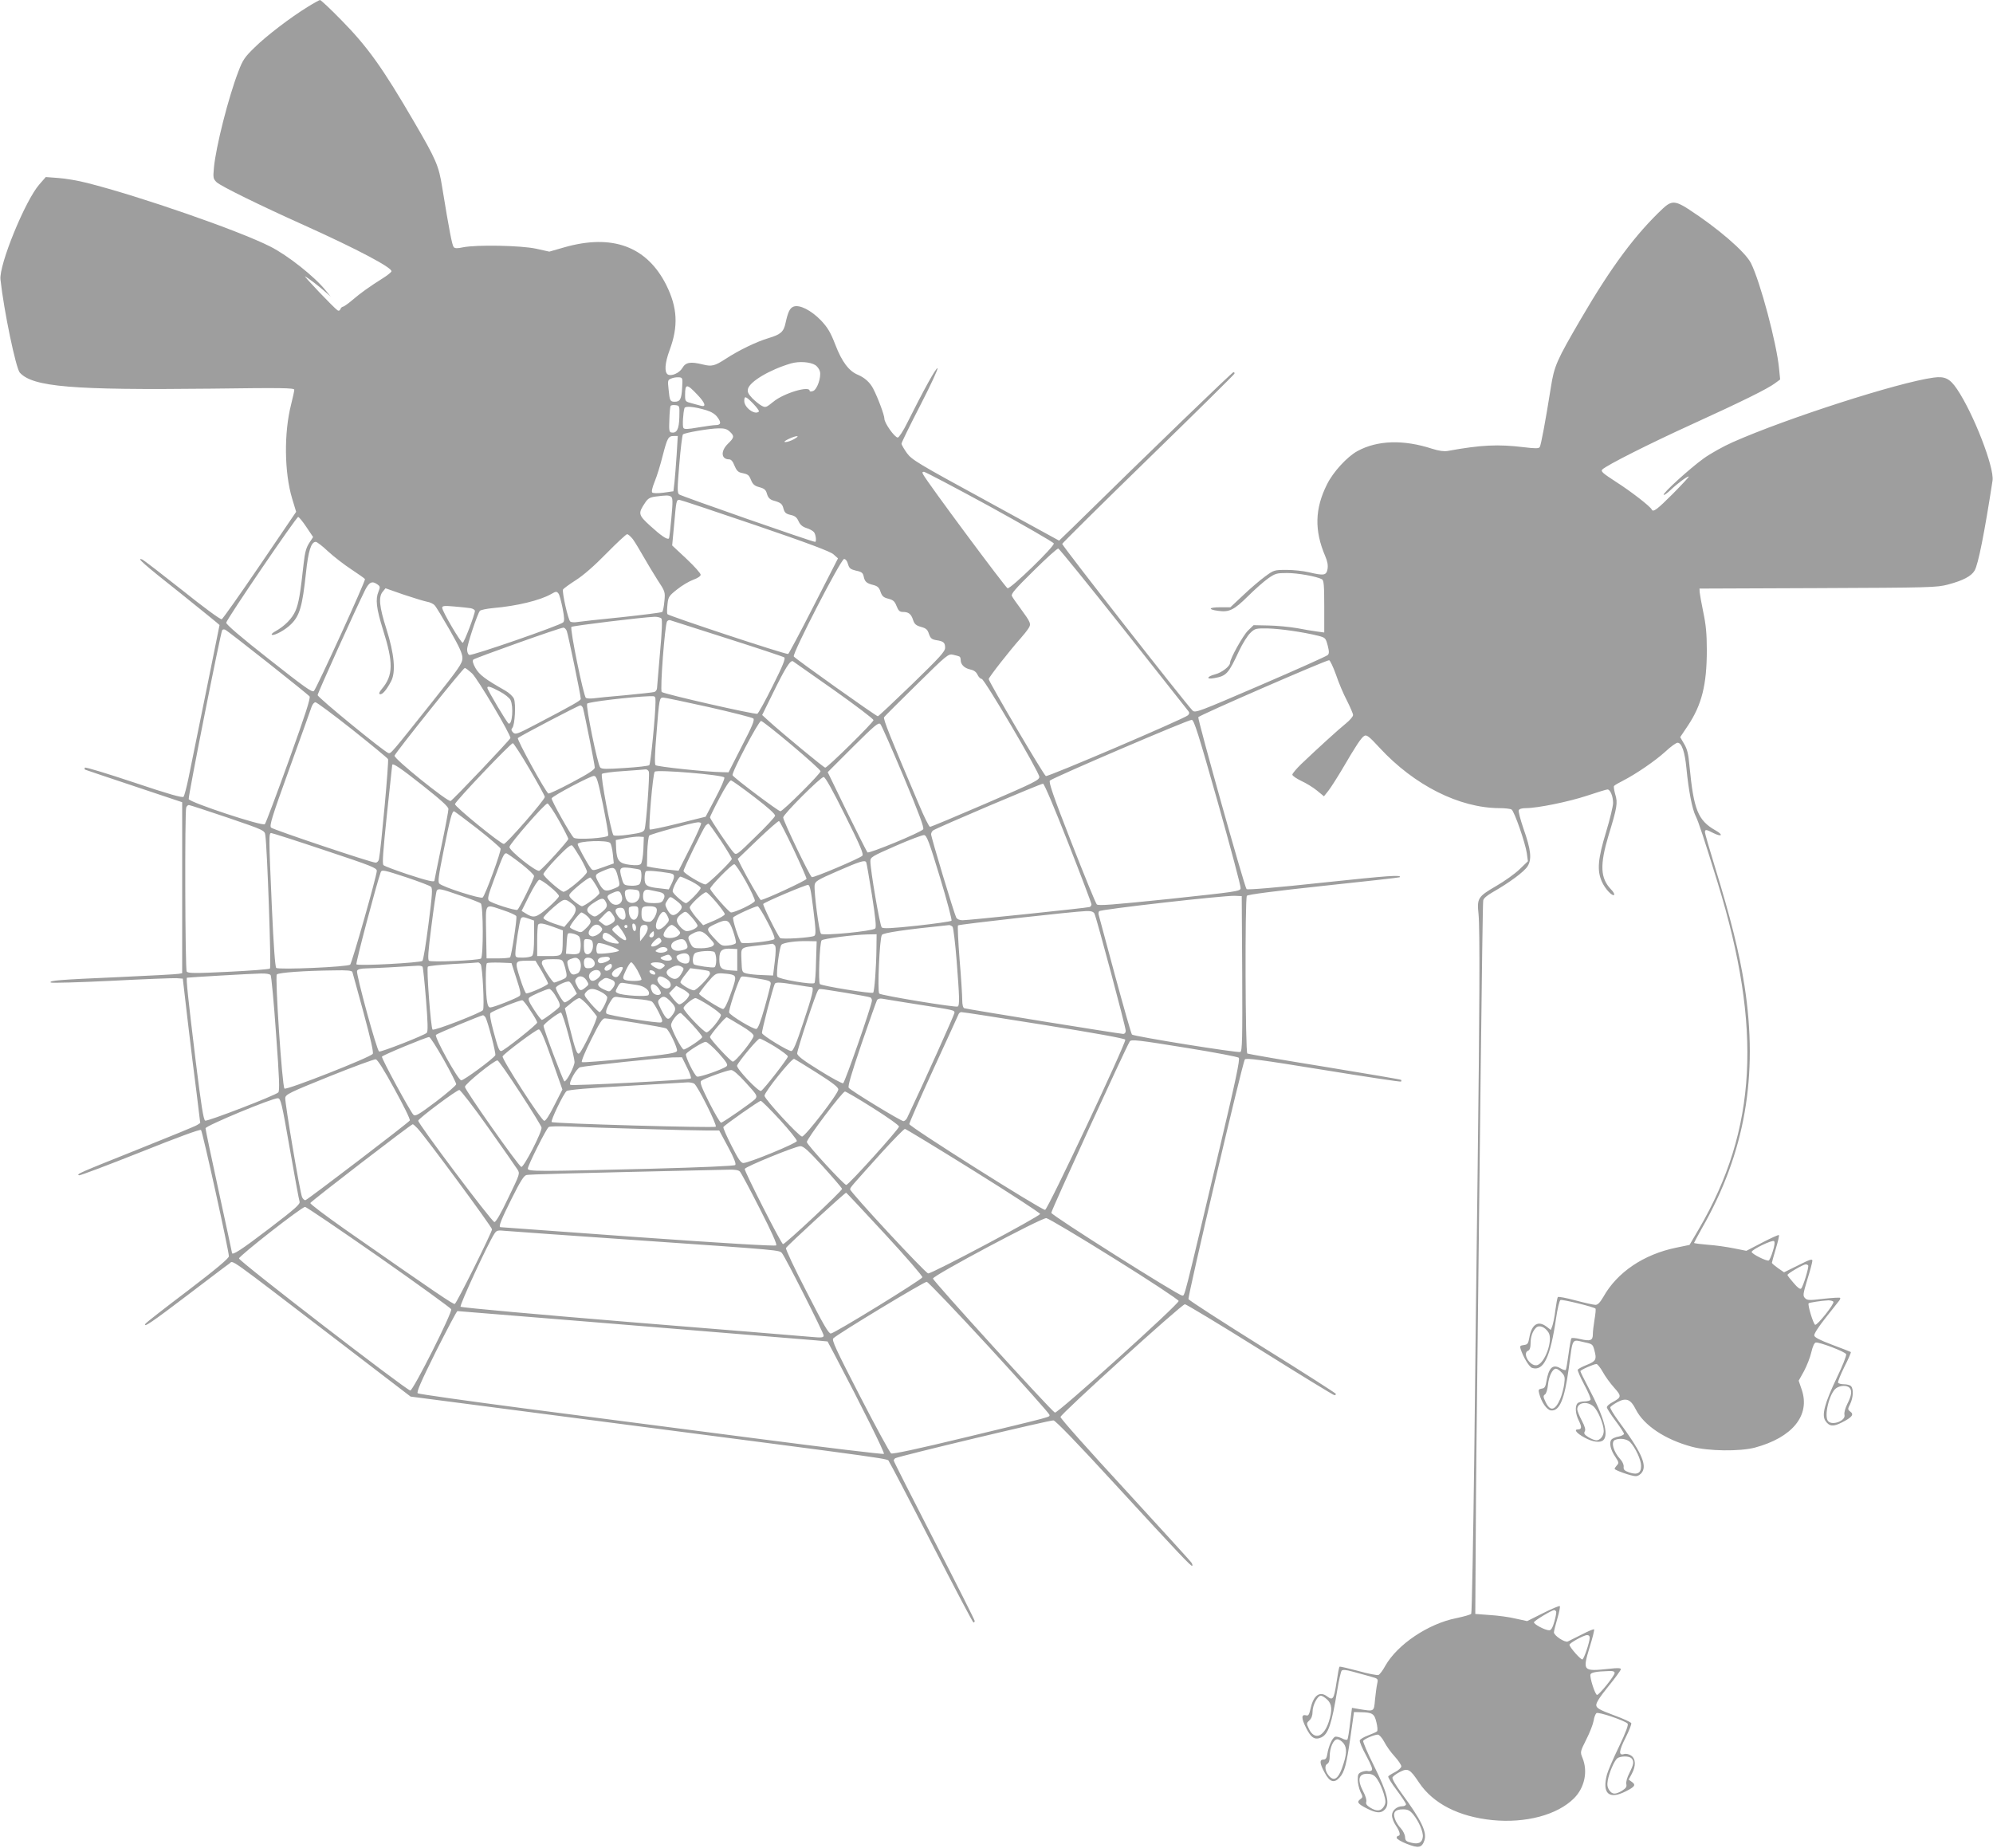 <?xml version="1.0" standalone="no"?>
<!DOCTYPE svg PUBLIC "-//W3C//DTD SVG 20010904//EN"
 "http://www.w3.org/TR/2001/REC-SVG-20010904/DTD/svg10.dtd">
<svg version="1.0" xmlns="http://www.w3.org/2000/svg"
 width="1280pt" height="1187pt" viewBox="0 0 1280 1187"
 preserveAspectRatio="xMidYMid meet">
<g transform="translate(0,1187) scale(0.1,-0.1)"
fill="#9e9e9e" stroke="none">
<path d="M1978 11827 c-114 -70 -268 -188 -343 -262 -63 -61 -76 -80 -104
-154 -65 -169 -144 -482 -157 -617 -6 -66 -5 -72 17 -94 28 -26 274 -147 568
-279 335 -151 564 -272 555 -294 -3 -7 -28 -27 -57 -45 -84 -53 -139 -92 -194
-139 -28 -24 -56 -43 -61 -43 -5 0 -13 -7 -16 -16 -4 -9 -11 -12 -18 -7 -21
13 -225 227 -208 218 23 -13 91 -65 129 -99 l35 -31 -31 38 c-70 89 -246 228
-358 284 -201 102 -835 322 -1175 408 -58 15 -141 29 -186 32 l-80 6 -41 -47
c-91 -103 -260 -517 -250 -611 22 -202 99 -569 124 -598 84 -92 336 -113 1226
-103 454 6 537 5 537 -7 0 -8 -9 -49 -20 -93 -47 -183 -44 -438 6 -605 l26
-86 -233 -343 c-128 -188 -238 -344 -245 -347 -8 -3 -122 81 -254 187 -133
105 -248 194 -257 197 -42 16 12 -32 245 -216 138 -111 252 -203 252 -205 0
-3 -155 -765 -200 -986 -12 -58 -26 -110 -31 -117 -7 -8 -93 16 -319 92 -171
57 -312 100 -315 95 -3 -5 -2 -11 2 -13 5 -2 146 -50 315 -106 l308 -103 0
-549 0 -549 -22 -4 c-13 -3 -185 -12 -383 -21 -388 -17 -452 -22 -439 -35 5
-4 180 1 389 11 209 11 398 18 419 17 l40 -3 32 -275 c18 -151 43 -360 57
-463 l23 -189 -20 -13 c-12 -8 -181 -77 -376 -155 -385 -154 -402 -161 -382
-168 7 -2 184 65 393 148 240 96 384 149 390 143 10 -10 179 -776 179 -811 0
-13 -78 -79 -264 -221 -146 -110 -268 -206 -271 -211 -20 -33 44 11 265 179
137 104 259 197 273 206 29 19 -39 67 698 -497 l466 -357 1159 -151 c2054
-267 1896 -245 1914 -267 8 -11 132 -248 275 -527 143 -278 263 -506 267 -506
5 0 8 5 8 10 0 6 -117 238 -260 516 -143 278 -260 509 -260 514 0 5 5 12 10
15 21 13 996 246 1016 243 14 -2 157 -150 389 -403 420 -457 496 -537 502
-531 3 2 1 11 -4 19 -4 8 -196 218 -425 468 -230 249 -418 460 -417 469 1 19
778 724 799 724 8 0 226 -131 483 -292 257 -161 471 -292 477 -292 5 0 10 3
10 8 0 4 -212 140 -471 301 -259 162 -473 300 -476 308 -6 16 347 1520 362
1539 8 11 103 -2 504 -67 271 -44 496 -78 499 -75 3 4 3 8 0 11 -2 3 -223 40
-490 84 -268 43 -491 82 -497 85 -13 8 -16 993 -3 1013 5 8 175 30 492 64 267
28 487 53 489 55 18 17 -67 11 -491 -34 -296 -32 -486 -48 -492 -42 -13 13
-315 1090 -310 1104 4 12 819 366 840 366 6 0 26 -42 44 -92 17 -51 49 -127
71 -168 21 -42 39 -83 39 -92 0 -10 -21 -34 -47 -55 -47 -38 -178 -157 -286
-260 -31 -30 -57 -61 -57 -68 0 -7 26 -25 57 -40 31 -14 77 -42 101 -62 l45
-37 28 35 c15 19 56 83 91 142 87 149 120 199 140 211 15 9 31 -3 99 -77 223
-241 512 -386 769 -387 36 0 71 -4 78 -9 18 -11 89 -217 98 -281 l7 -51 -54
-52 c-30 -29 -96 -76 -148 -106 -120 -70 -126 -79 -115 -184 9 -95 7 -615 -6
-1652 -5 -401 -15 -1202 -21 -1780 -7 -577 -16 -1054 -20 -1059 -5 -6 -48 -18
-96 -28 -181 -36 -378 -169 -456 -306 -16 -30 -36 -56 -44 -59 -8 -3 -67 8
-130 26 -64 17 -118 30 -120 27 -3 -2 -12 -50 -20 -105 -16 -104 -23 -113 -59
-86 -47 36 -87 9 -106 -74 -10 -44 -15 -52 -30 -47 -31 8 -31 -19 1 -82 32
-64 56 -78 97 -60 45 21 67 85 103 306 10 62 23 118 28 123 7 7 30 5 69 -6 33
-9 83 -23 113 -31 53 -15 53 -15 46 -47 -4 -18 -10 -63 -14 -102 -7 -79 -4
-77 -102 -61 l-46 8 -12 -97 c-6 -54 -14 -102 -17 -106 -3 -5 -19 -2 -35 7
-17 8 -37 13 -45 10 -17 -7 -41 -59 -49 -109 -4 -28 -11 -37 -25 -37 -27 0
-25 -25 8 -85 32 -60 60 -69 95 -31 32 34 45 84 71 266 l22 155 40 -1 c78 -1
91 -9 104 -65 7 -28 9 -54 4 -58 -5 -5 -31 -16 -57 -26 -27 -10 -51 -24 -54
-32 -3 -7 16 -52 42 -99 34 -64 43 -89 34 -94 -7 -5 -17 -6 -24 -4 -6 3 -24 0
-38 -5 -23 -9 -27 -16 -27 -50 0 -22 8 -57 17 -77 17 -34 17 -36 -1 -49 -24
-18 -15 -30 44 -60 60 -30 91 -32 115 -5 33 36 15 107 -70 278 -42 83 -73 157
-70 162 8 13 72 40 94 40 9 0 27 -20 41 -46 13 -26 43 -68 67 -94 24 -26 43
-55 43 -64 0 -8 -18 -25 -39 -36 -22 -11 -42 -24 -45 -28 -3 -5 21 -45 54 -88
33 -44 60 -85 60 -91 0 -7 -10 -13 -23 -13 -36 0 -67 -27 -67 -59 0 -16 11
-45 25 -65 26 -38 32 -66 15 -66 -5 0 -10 -6 -10 -13 0 -7 30 -25 66 -39 74
-29 96 -25 112 22 18 54 -19 130 -146 303 -37 50 -62 93 -59 102 4 8 24 23 47
35 52 27 66 19 123 -67 91 -136 255 -220 472 -242 214 -21 417 33 524 140 68
68 90 172 55 258 -16 40 -16 40 24 120 22 43 43 97 47 120 3 22 12 44 18 49
12 10 180 -47 200 -67 7 -7 -10 -54 -55 -148 -37 -76 -71 -156 -77 -178 -33
-123 12 -164 119 -110 60 30 68 42 41 61 l-21 15 20 37 c28 52 26 97 -5 118
-14 9 -32 13 -45 9 -36 -11 -33 20 10 105 23 45 39 87 37 93 -2 7 -53 30 -113
52 -89 33 -110 45 -112 63 -2 15 21 52 77 121 45 55 81 105 81 111 0 8 -21 9
-72 3 -173 -18 -175 -16 -129 137 19 60 32 113 29 116 -3 3 -39 -12 -79 -33
-41 -21 -81 -41 -90 -45 -19 -8 -89 38 -89 59 0 7 10 47 22 88 12 41 19 77 16
80 -3 4 -52 -17 -108 -45 l-102 -51 -74 16 c-40 10 -115 20 -166 23 l-93 7 3
500 c1 275 7 831 12 1235 5 404 14 1205 20 1780 7 575 13 1055 16 1067 2 14
25 33 62 54 105 60 202 131 223 166 28 45 22 105 -27 243 -19 56 -33 109 -30
116 3 9 21 14 45 14 76 0 276 41 394 80 65 22 125 40 131 40 18 0 36 -44 36
-87 0 -20 -20 -104 -45 -186 -53 -174 -59 -248 -27 -319 20 -46 67 -96 79 -85
3 4 -5 20 -20 35 -69 72 -73 156 -17 344 56 183 61 212 44 266 -7 25 -11 49
-8 54 3 5 29 20 57 34 84 43 207 127 274 188 33 31 68 56 77 56 27 0 47 -59
57 -164 14 -144 37 -262 59 -306 18 -35 54 -145 142 -430 287 -933 252 -1584
-120 -2221 l-61 -104 -87 -18 c-208 -43 -378 -158 -466 -315 -22 -37 -36 -52
-51 -52 -12 0 -70 13 -130 29 -59 16 -109 25 -112 21 -3 -4 -10 -43 -16 -86
-5 -44 -15 -89 -20 -102 l-9 -23 -26 20 c-55 43 -97 17 -112 -70 -7 -38 -11
-44 -35 -47 -24 -3 -27 -7 -21 -25 16 -51 55 -116 74 -122 73 -23 117 66 154
320 9 60 21 112 28 116 10 6 214 -44 225 -55 3 -3 0 -34 -6 -69 -6 -35 -11
-78 -11 -96 0 -40 -16 -46 -80 -31 -28 7 -54 9 -57 6 -4 -3 -12 -49 -19 -102
-7 -52 -15 -98 -18 -102 -4 -3 -20 2 -35 11 -48 28 -74 4 -89 -83 -6 -37 -12
-46 -31 -48 -19 -3 -22 -8 -16 -30 14 -56 49 -107 76 -110 55 -6 87 70 114
268 28 207 17 188 104 169 48 -10 51 -13 61 -51 16 -59 10 -70 -50 -94 -30
-12 -56 -26 -57 -31 -2 -5 17 -49 42 -96 26 -48 44 -91 40 -97 -3 -5 -21 -10
-39 -10 -17 0 -37 -5 -44 -12 -18 -18 -14 -69 8 -112 20 -41 19 -56 -6 -56
-28 0 -8 -25 42 -52 52 -29 102 -36 122 -16 35 35 3 150 -95 334 -29 55 -53
104 -53 108 0 8 86 46 103 46 7 0 25 -23 41 -51 15 -28 48 -73 73 -101 49 -55
48 -61 -12 -94 -19 -10 -35 -24 -35 -32 0 -7 25 -46 55 -86 30 -40 55 -78 55
-84 0 -6 -16 -14 -35 -18 -19 -3 -40 -12 -46 -20 -16 -19 -5 -67 26 -111 22
-33 23 -39 10 -53 -8 -9 -15 -19 -15 -23 0 -9 108 -47 135 -47 15 0 31 10 42
26 31 49 -8 133 -155 332 -29 40 -52 78 -50 84 2 6 23 21 47 34 55 29 84 18
116 -46 52 -104 189 -195 360 -241 106 -29 309 -31 405 -6 242 65 357 207 302
371 l-20 59 34 61 c18 34 40 89 47 121 9 38 19 61 29 63 23 4 189 -59 195 -75
3 -8 -24 -77 -61 -153 -77 -162 -97 -236 -73 -274 25 -37 50 -40 105 -12 66
33 81 52 56 70 -18 14 -18 16 -1 50 20 42 22 97 5 114 -7 7 -27 12 -44 12 -18
0 -35 4 -39 10 -3 5 15 50 40 101 26 50 44 93 42 96 -3 2 -56 23 -118 46 -80
30 -115 48 -117 60 -2 11 28 57 74 115 42 53 82 103 87 110 5 7 8 15 5 17 -3
3 -51 0 -107 -6 -91 -11 -104 -10 -118 4 -15 15 -14 25 15 121 18 57 32 111
32 120 0 13 -20 6 -91 -30 l-91 -45 -39 27 c-21 15 -39 30 -39 34 0 3 11 44
25 90 14 46 23 86 20 88 -3 3 -51 -19 -107 -48 l-102 -53 -80 16 c-45 9 -120
20 -168 23 -49 4 -88 9 -88 12 0 2 23 44 50 93 277 483 364 980 274 1559 -34
215 -88 431 -190 763 -35 114 -64 214 -64 222 0 20 8 19 54 -5 55 -27 67 -13
14 17 -113 64 -140 132 -167 411 -7 80 -15 112 -35 145 l-25 43 49 73 c90 135
122 264 122 486 0 106 -6 165 -23 245 -12 58 -22 115 -23 127 l-1 23 760 3
c725 3 764 4 836 23 98 26 150 54 171 90 23 39 63 240 115 577 13 83 -123 433
-228 588 -46 68 -78 84 -151 74 -228 -31 -948 -263 -1290 -415 -59 -26 -143
-73 -186 -104 -89 -64 -266 -225 -257 -234 3 -3 22 10 43 30 45 43 106 88 118
88 5 0 -41 -49 -101 -110 -102 -102 -128 -122 -137 -102 -8 19 -133 116 -227
176 -88 57 -102 69 -90 81 29 28 305 167 573 289 329 150 488 229 535 264 l34
25 -7 70 c-15 161 -121 559 -181 678 -38 73 -211 223 -404 348 -81 52 -107 52
-159 4 -177 -166 -332 -374 -527 -708 -158 -271 -173 -304 -195 -445 -34 -214
-63 -369 -71 -381 -6 -10 -28 -10 -103 -1 -163 20 -274 15 -488 -24 -24 -4
-56 0 -100 14 -184 60 -352 55 -480 -15 -66 -36 -156 -134 -195 -213 -79 -157
-82 -297 -12 -461 15 -35 19 -59 15 -84 -8 -41 -23 -43 -121 -20 -33 8 -97 15
-141 15 -81 0 -83 -1 -140 -43 -33 -24 -96 -78 -140 -120 l-82 -77 -66 0 c-74
0 -81 -14 -12 -23 70 -10 101 5 190 93 44 44 103 96 130 115 46 32 55 35 122
35 69 0 191 -22 224 -40 12 -7 15 -36 15 -175 l0 -167 -45 6 c-25 3 -83 13
-130 22 -47 8 -129 16 -182 17 l-97 2 -36 -35 c-32 -31 -115 -180 -115 -207 0
-22 -55 -64 -97 -74 -53 -14 -58 -34 -5 -24 79 14 91 27 160 175 22 47 55 99
72 115 30 29 35 30 113 29 80 -2 226 -23 323 -47 46 -12 48 -14 61 -62 10 -39
10 -53 0 -62 -7 -7 -201 -94 -431 -193 -402 -173 -420 -180 -437 -163 -52 54
-839 1060 -837 1070 2 6 251 253 553 547 303 295 552 541 553 546 2 6 -1 10
-6 10 -8 0 -528 -502 -1038 -1003 l-82 -79 -471 258 c-437 238 -475 261 -507
305 -18 26 -34 52 -34 60 0 7 54 117 120 245 66 128 116 236 111 239 -9 5 -89
-140 -195 -352 -25 -51 -53 -93 -60 -93 -20 0 -86 93 -86 121 0 23 -42 136
-73 195 -20 38 -54 69 -97 87 -57 23 -103 83 -145 193 -31 80 -49 110 -92 156
-64 66 -138 103 -176 89 -24 -9 -36 -33 -52 -106 -12 -56 -31 -73 -108 -96
-80 -24 -193 -79 -277 -134 -69 -45 -89 -50 -145 -36 -81 20 -111 15 -133 -23
-19 -32 -70 -54 -93 -41 -23 15 -19 73 11 155 58 155 51 275 -21 420 -125 248
-347 330 -657 241 l-94 -27 -86 19 c-99 21 -380 26 -467 9 -37 -8 -53 -8 -61
1 -10 11 -28 102 -74 384 -22 139 -38 176 -182 423 -200 343 -296 478 -463
648 -71 73 -134 132 -140 132 -5 -1 -40 -20 -77 -43z m3259 -2302 c12 -8 26
-27 29 -41 9 -37 -18 -116 -44 -125 -13 -5 -22 -4 -22 1 0 35 -167 -15 -233
-70 -46 -37 -50 -39 -75 -26 -15 8 -42 30 -61 49 -26 28 -32 41 -27 60 12 47
140 123 276 163 52 15 124 10 157 -11z m-856 -145 c-4 -73 -13 -90 -47 -90
-30 0 -33 6 -40 79 -6 57 -6 61 17 70 13 6 35 9 49 8 24 -2 25 -4 21 -67z m98
-45 c50 -52 59 -81 23 -71 -10 3 -36 10 -59 16 -42 11 -43 12 -43 54 0 73 11
73 79 1z m359 -58 c23 -24 39 -46 36 -50 -25 -25 -94 25 -94 68 0 35 9 32 58
-18z m-475 -87 c-2 -78 -17 -105 -53 -97 -12 2 -14 17 -11 82 1 44 5 84 8 88
3 5 17 7 31 5 27 -3 27 -4 25 -78z m175 45 c32 -10 56 -25 70 -45 26 -34 22
-50 -12 -50 -13 0 -63 -7 -111 -15 -69 -12 -90 -13 -96 -3 -7 11 -2 97 7 127
5 15 62 10 142 -14z m149 -137 c31 -29 29 -38 -12 -78 -48 -47 -44 -100 8
-100 12 0 24 -13 34 -40 12 -29 23 -42 42 -46 47 -10 50 -13 65 -48 11 -27 23
-37 54 -45 32 -9 41 -17 48 -43 7 -24 18 -35 39 -42 50 -14 59 -21 67 -53 7
-25 15 -33 46 -40 28 -6 40 -16 51 -41 10 -22 25 -35 50 -43 20 -6 42 -18 49
-27 12 -15 17 -62 7 -62 -19 0 -863 295 -874 305 -12 12 -11 40 2 195 8 100
19 186 23 190 12 11 168 38 228 39 38 1 55 -4 73 -21z m-341 -145 c-4 -65 -11
-145 -14 -178 l-7 -60 -63 -9 c-38 -5 -68 -4 -73 1 -6 6 1 34 16 71 14 34 37
108 51 165 30 115 36 127 72 127 l25 0 -7 -117z m754 97 c-19 -11 -44 -19 -55
-19 -13 0 -7 7 20 20 52 24 80 24 35 -1z m1256 -432 c223 -123 409 -230 412
-238 7 -17 -276 -292 -297 -288 -12 3 -516 681 -542 731 -7 13 -6 17 5 17 8 0
198 -100 422 -222z m-2047 63 c12 -8 13 -29 3 -136 -6 -70 -13 -130 -16 -133
-10 -10 -50 17 -120 81 -77 70 -79 80 -33 148 18 28 31 35 67 40 70 9 84 9 99
0z m541 -183 c343 -117 483 -170 503 -188 l29 -26 -157 -307 c-86 -169 -160
-307 -163 -307 -24 -2 -772 246 -776 256 -3 8 -2 36 1 64 5 47 10 54 62 95 31
25 77 52 104 62 28 10 47 23 47 32 0 9 -41 55 -91 102 l-92 86 13 139 c13 148
14 154 33 154 7 0 226 -73 487 -162z m-2882 -13 l43 -64 -25 -38 c-19 -29 -28
-60 -36 -133 -21 -193 -32 -256 -52 -302 -21 -50 -70 -99 -129 -132 -19 -10
-29 -21 -22 -23 17 -6 86 32 122 68 56 55 73 115 96 329 15 142 33 200 63 200
8 0 44 -28 80 -62 36 -33 103 -85 149 -115 45 -30 84 -57 87 -62 6 -9 -310
-700 -328 -719 -11 -11 -63 27 -289 205 -181 142 -276 224 -274 234 3 23 450
679 462 679 6 -1 29 -29 53 -65z m2096 -77 c13 -18 43 -67 66 -108 23 -41 65
-110 92 -153 50 -76 51 -78 45 -138 -3 -34 -9 -65 -14 -69 -4 -4 -123 -19
-263 -34 -140 -14 -268 -28 -285 -31 -16 -3 -36 -1 -42 3 -14 9 -54 188 -47
206 3 6 40 33 82 60 49 31 121 94 197 172 66 67 125 122 132 123 7 1 23 -14
37 -31z m3152 -578 c223 -283 411 -521 417 -528 7 -9 6 -17 -4 -26 -21 -21
-898 -396 -912 -390 -13 5 -367 606 -367 623 0 11 137 186 206 263 18 20 40
48 49 62 19 29 16 37 -52 130 -25 33 -49 68 -54 78 -7 13 19 44 139 162 81 80
152 145 159 143 6 -1 195 -234 419 -517z m-1770 418 c8 -28 16 -34 52 -43 36
-7 44 -14 49 -37 7 -34 18 -44 62 -55 27 -7 37 -16 46 -43 10 -29 19 -37 50
-45 31 -8 41 -16 53 -47 12 -30 20 -38 41 -38 36 0 53 -13 65 -51 9 -27 19
-36 51 -45 33 -9 42 -17 51 -45 10 -28 18 -35 46 -40 48 -7 58 -16 58 -49 0
-24 -34 -61 -212 -234 -117 -113 -216 -206 -220 -206 -11 0 -531 370 -540 384
-11 17 303 626 323 626 10 0 20 -13 25 -32z m-3021 -132 c17 -12 17 -17 6 -45
-21 -50 -14 -108 29 -246 67 -212 66 -292 -8 -380 -17 -20 -20 -31 -12 -33 15
-5 42 26 72 83 31 60 21 174 -31 338 -45 141 -51 203 -23 237 l18 22 114 -40
c63 -21 131 -42 151 -46 20 -3 43 -14 51 -24 9 -9 52 -81 97 -159 63 -111 81
-151 81 -180 -1 -34 -21 -63 -196 -283 -263 -330 -264 -332 -280 -326 -32 12
-454 357 -454 372 0 13 244 552 306 677 26 50 45 58 79 33z m1162 -58 c6 -7
17 -49 26 -93 12 -62 13 -83 4 -92 -18 -19 -586 -216 -603 -209 -8 3 -14 18
-14 35 0 30 65 226 82 248 5 6 44 14 86 18 151 13 300 49 372 90 31 18 35 18
47 3z m-564 -94 c15 -3 27 -11 27 -17 0 -23 -68 -201 -78 -205 -11 -3 -132
202 -132 225 0 12 13 14 78 8 42 -3 89 -9 105 -11z m1225 -66 c6 -9 4 -80 -9
-218 -10 -113 -18 -215 -19 -227 0 -12 -8 -24 -17 -27 -10 -3 -94 -12 -188
-21 -93 -8 -186 -17 -205 -20 -19 -2 -40 -1 -47 3 -15 10 -104 444 -93 456 7
7 454 62 536 65 17 0 36 -5 42 -11z m422 -128 c195 -62 360 -117 367 -122 9
-7 -10 -55 -75 -184 -47 -95 -92 -176 -98 -178 -17 -6 -601 127 -614 140 -12
12 20 430 34 453 5 7 13 10 20 8 6 -2 171 -55 366 -117z m-1030 48 c9 -23 90
-414 90 -436 0 -11 -44 -36 -292 -166 -116 -61 -128 -65 -143 -50 -12 13 -13
19 -4 30 16 20 23 152 10 186 -6 15 -30 38 -58 54 -127 72 -164 100 -189 143
-17 30 -21 48 -14 55 10 10 556 205 578 205 7 1 17 -9 22 -21z m-1922 -202
c143 -113 264 -211 270 -218 8 -10 -27 -117 -133 -412 -79 -219 -148 -403
-154 -409 -15 -15 -480 139 -489 161 -5 13 204 1066 215 1085 3 5 11 6 19 3 8
-3 130 -98 272 -210z m4445 37 c4 -2 7 -12 7 -22 0 -29 24 -52 60 -60 24 -5
39 -15 48 -34 7 -15 19 -27 27 -27 17 0 369 -598 370 -629 0 -21 -30 -36 -345
-172 -190 -82 -350 -149 -357 -149 -6 0 -38 64 -71 143 -186 437 -231 550
-224 561 4 6 98 100 209 209 197 194 203 199 235 192 18 -4 36 -9 41 -12z
m-805 -216 c138 -98 252 -184 252 -192 0 -14 -295 -305 -310 -305 -9 0 -269
215 -359 296 l-46 42 65 132 c83 170 116 223 133 213 6 -4 126 -88 265 -186z
m-2326 108 c36 -34 252 -399 246 -415 -5 -14 -370 -399 -384 -404 -19 -7 -367
273 -360 291 10 25 440 563 451 563 6 0 26 -16 47 -35z m178 -116 c32 -17 62
-41 69 -55 20 -44 11 -159 -12 -151 -10 3 -136 215 -137 230 0 14 22 7 80 -24z
m1000 -68 c0 -79 -31 -396 -40 -405 -5 -5 -75 -13 -155 -18 -120 -8 -150 -8
-160 3 -17 18 -94 394 -84 410 6 11 283 44 402 48 37 1 37 1 37 -38z m342 -32
c150 -34 279 -67 286 -73 10 -9 -5 -46 -74 -179 l-85 -167 -42 1 c-94 1 -417
35 -427 45 -6 6 -5 71 6 199 18 231 19 235 44 235 11 0 142 -28 292 -61z
m-2289 -145 c122 -97 225 -182 229 -189 7 -11 -45 -576 -58 -642 -2 -13 -12
-23 -22 -23 -27 0 -656 211 -671 225 -12 12 6 70 119 382 73 202 137 380 142
396 6 15 16 27 24 27 8 0 114 -79 237 -176z m1481 139 c11 -39 76 -365 76
-382 0 -13 -39 -39 -145 -95 -80 -43 -149 -75 -153 -72 -20 12 -204 348 -196
356 15 14 388 209 401 210 6 0 14 -8 17 -17z m4078 -608 c82 -291 148 -538
146 -550 -3 -19 -27 -22 -457 -68 -368 -38 -457 -45 -467 -35 -7 7 -80 186
-163 398 -117 299 -147 388 -138 397 20 19 890 392 911 390 15 -2 41 -84 168
-532z m-2736 369 c101 -85 184 -160 184 -167 0 -16 -242 -257 -258 -257 -13 0
-296 212 -307 231 -9 14 167 349 183 349 7 0 96 -70 198 -156z m718 -203 c97
-232 133 -328 125 -337 -17 -21 -349 -158 -358 -148 -4 5 -64 123 -132 262
l-123 253 162 162 c140 139 164 159 176 147 8 -8 75 -161 150 -339z m-2402 48
c53 -90 97 -170 97 -177 1 -18 -247 -302 -263 -302 -21 0 -317 241 -314 256 5
21 361 395 372 391 6 -2 55 -77 108 -168z m-687 -104 c120 -95 165 -136 165
-151 0 -12 -20 -119 -45 -238 -25 -120 -45 -219 -45 -222 0 -11 -47 0 -175 42
-77 26 -145 51 -152 58 -9 8 -3 86 22 326 18 173 34 316 34 318 4 13 53 -20
196 -133z m1452 90 c7 -19 -17 -342 -27 -371 -7 -18 -23 -23 -100 -34 -54 -8
-94 -9 -100 -4 -15 16 -85 383 -74 394 5 5 68 14 139 18 72 5 136 10 143 11 7
0 15 -6 19 -14z m485 -38 c4 -7 -22 -66 -57 -132 l-63 -120 -177 -44 c-96 -24
-178 -41 -182 -38 -10 11 20 358 32 371 16 15 436 -20 447 -37z m-779 -177
c20 -101 36 -189 33 -196 -6 -16 -203 -29 -221 -14 -19 16 -146 242 -142 253
5 15 251 145 272 144 17 -2 24 -24 58 -187z m1555 -67 c100 -200 120 -249 110
-259 -19 -18 -311 -142 -324 -137 -13 5 -184 361 -184 383 0 20 240 260 260
260 10 0 57 -84 138 -247z m-583 118 c88 -67 135 -110 133 -120 -2 -9 -58 -70
-126 -135 -120 -118 -123 -120 -141 -100 -24 25 -151 214 -151 225 0 4 27 60
61 124 38 72 66 115 75 113 7 -2 75 -50 149 -107z m2016 -296 c82 -209 149
-386 149 -393 0 -7 -6 -15 -12 -17 -18 -6 -777 -85 -816 -85 -20 0 -35 7 -41
18 -13 25 -161 515 -161 534 0 9 6 20 13 25 33 21 694 302 706 300 8 -1 74
-158 162 -382z m-3272 147 c34 -60 61 -114 61 -120 0 -11 -162 -190 -186 -204
-18 -11 -196 131 -192 153 4 23 227 279 244 279 6 0 40 -49 73 -108z m-2127
17 c237 -81 238 -82 242 -113 12 -75 39 -847 30 -856 -5 -5 -125 -14 -267 -21
-222 -11 -260 -10 -268 2 -10 15 -13 1028 -3 1053 3 9 11 16 17 16 6 0 118
-37 249 -81z m1604 -71 c79 -62 146 -120 149 -128 5 -16 -97 -296 -115 -314
-11 -11 -253 66 -278 89 -11 10 -6 48 28 216 40 200 53 249 66 249 3 0 71 -51
150 -112z m2030 -131 c46 -98 84 -184 84 -191 0 -10 -272 -136 -294 -136 -5 0
-87 142 -126 219 l-22 45 128 123 c71 68 133 122 137 120 5 -1 46 -82 93 -180z
m-593 167 c3 -4 -28 -74 -69 -156 l-76 -150 -67 7 c-36 4 -82 10 -101 14 l-35
7 2 94 c2 52 8 99 13 104 10 10 277 83 311 85 9 1 19 -2 22 -5z m126 -112 c39
-59 71 -113 71 -118 0 -14 -155 -164 -169 -164 -22 0 -141 72 -141 86 0 15
124 269 142 292 6 6 14 12 18 12 4 0 39 -49 79 -108z m-2542 -63 c301 -100
333 -113 333 -132 0 -31 -159 -590 -171 -602 -15 -15 -461 -34 -475 -21 -7 7
-17 144 -28 391 -20 455 -20 475 -4 475 7 0 163 -50 345 -111z m3950 -174 c45
-148 78 -274 74 -278 -5 -5 -105 -19 -222 -32 -160 -17 -217 -20 -226 -11 -12
11 -73 368 -73 425 0 26 8 31 163 99 89 39 171 70 182 69 17 -2 32 -41 102
-272z m-1905 180 c-2 -45 -9 -86 -16 -93 -9 -9 -29 -11 -70 -6 -70 8 -85 27
-89 105 l-2 54 60 12 c33 6 74 11 90 10 l30 -2 -3 -80z m-213 41 c6 -7 14 -40
17 -72 l6 -59 -67 -24 c-67 -24 -68 -24 -82 -5 -23 31 -83 141 -83 153 0 20
192 28 209 7z m-190 -98 c22 -39 41 -78 41 -87 0 -20 -136 -135 -153 -128 -27
10 -127 99 -127 113 0 8 39 55 86 104 65 67 90 87 99 80 7 -6 31 -43 54 -82z
m-383 -34 c46 -36 84 -72 84 -80 0 -17 -95 -210 -107 -217 -12 -7 -165 42
-182 58 -12 12 -7 32 34 142 55 149 62 163 76 163 6 0 48 -30 95 -66z m2217 9
c3 -5 19 -100 37 -211 23 -148 29 -207 21 -215 -17 -17 -333 -48 -348 -34 -13
13 -46 269 -41 313 3 24 17 33 148 90 142 62 174 72 183 57z m-773 -123 c34
-61 60 -118 58 -126 -3 -15 -125 -74 -153 -74 -12 0 -126 129 -134 152 -4 12
138 158 155 158 7 0 40 -50 74 -110z m-823 35 c17 -67 18 -64 -22 -81 -56 -23
-69 -19 -99 35 -29 55 -30 54 39 83 57 24 67 20 82 -37z m144 39 c14 -9 10
-81 -5 -93 -8 -7 -34 -11 -57 -9 -42 3 -44 5 -56 48 -19 66 -13 74 54 66 30
-4 60 -9 64 -12z m-1496 -50 c77 -26 146 -52 153 -59 11 -10 8 -52 -16 -239
-16 -125 -33 -231 -39 -237 -12 -12 -412 -34 -424 -22 -6 6 126 505 156 591 7
18 18 16 170 -34z m1683 29 c37 -6 39 -17 15 -69 l-18 -36 -59 7 c-83 9 -96
18 -96 64 0 21 3 41 8 45 6 7 74 2 150 -11z m-473 -74 c14 -21 25 -45 25 -54
0 -14 -95 -85 -113 -85 -5 0 -27 14 -48 31 -27 21 -37 35 -31 45 13 24 125
114 134 108 5 -3 20 -23 33 -45z m615 21 c33 -17 60 -36 60 -43 0 -14 -81 -97
-94 -97 -16 0 -86 62 -86 76 0 22 39 94 50 94 6 0 37 -14 70 -30z m-906 -36
c31 -25 56 -51 56 -59 0 -7 -32 -41 -71 -75 -76 -65 -92 -69 -146 -34 l-23 14
50 100 c28 55 56 100 64 100 8 0 39 -20 70 -46z m1690 -148 c16 -129 17 -159
6 -166 -19 -12 -210 -24 -220 -14 -19 22 -114 213 -108 219 14 14 274 124 288
122 12 -2 19 -37 34 -161z m-2268 93 c66 -22 125 -45 132 -51 16 -14 17 -343
1 -354 -19 -12 -321 -25 -334 -14 -9 7 -5 61 16 224 15 119 30 220 34 226 10
16 25 13 151 -31z m1152 10 c7 -60 -74 -82 -90 -24 -12 46 -4 57 44 53 38 -3
43 -6 46 -29z m115 15 c43 -7 54 -23 37 -53 -8 -16 -20 -21 -55 -21 -63 0 -75
7 -75 45 0 34 13 46 40 40 8 -2 32 -7 53 -11z m-230 -27 c17 -53 -45 -80 -77
-35 -22 31 -20 37 17 53 40 18 49 15 60 -18z m607 -41 c30 -36 55 -70 55 -77
0 -7 -31 -25 -70 -42 l-69 -29 -43 48 c-23 27 -43 57 -43 66 0 17 87 98 105
98 6 0 35 -29 65 -64z m3378 -459 c2 -422 0 -498 -12 -503 -18 -7 -684 100
-696 112 -5 5 -54 178 -110 384 -55 206 -102 380 -104 386 -2 6 -1 16 3 22 7
12 796 101 871 99 l45 -2 3 -498z m-3632 467 c40 -31 42 -43 10 -74 -30 -27
-49 -22 -71 20 -15 29 -15 34 0 56 19 30 19 30 61 -2z m-667 -22 c30 -24 24
-52 -22 -106 l-33 -39 -67 22 c-37 13 -67 28 -67 36 0 7 30 38 66 69 70 59 70
59 123 18z m211 17 c15 -27 9 -41 -34 -74 -33 -25 -36 -26 -60 -10 -37 24 -32
46 17 77 51 33 63 34 77 7z m-657 -55 c43 -14 80 -31 83 -38 6 -15 -31 -254
-40 -264 -4 -4 -40 -7 -79 -7 l-72 0 -3 168 c-3 194 -12 182 111 141z m867 -8
c0 -42 -24 -66 -45 -45 -13 13 -19 38 -16 67 0 6 14 12 31 12 27 0 30 -3 30
-34z m117 18 c9 -24 -23 -84 -46 -84 -39 0 -51 11 -51 49 0 47 4 51 52 51 26
0 41 -5 45 -16z m712 -85 c34 -64 50 -104 44 -110 -14 -14 -202 -34 -212 -23
-16 18 -59 151 -52 162 7 11 137 71 157 72 6 0 34 -45 63 -101z m-914 60 c13
-57 -27 -62 -56 -7 -13 24 -4 38 26 38 18 0 25 -7 30 -31z m-81 -11 c23 -32
20 -45 -13 -63 -27 -13 -31 -13 -53 4 l-23 19 29 31 c35 37 40 38 60 9z m355
-15 c11 -23 9 -29 -15 -54 -52 -54 -81 -25 -46 47 24 48 41 50 61 7z m191 -58
c0 -14 -42 -35 -70 -35 -10 0 -30 14 -44 31 -29 34 -25 55 17 84 21 15 23 14
60 -26 20 -23 37 -47 37 -54z m2549 78 c13 -26 201 -728 201 -753 0 -12 -7
-20 -16 -20 -21 0 -1005 159 -1021 165 -8 3 -13 23 -13 52 0 26 -7 144 -17
260 -9 117 -14 216 -10 220 7 7 749 90 824 92 31 1 45 -4 52 -16z m-3256 -18
c30 -29 28 -42 -16 -83 -23 -22 -26 -23 -61 -8 -20 8 -36 18 -36 21 0 14 64
95 74 95 6 0 24 -11 39 -25z m-374 -16 l31 -11 0 -107 c0 -70 -4 -111 -12
-119 -7 -7 -34 -12 -60 -12 -46 0 -48 1 -48 28 0 38 27 209 35 222 8 13 15 13
54 -1z m1309 -78 c12 -36 21 -70 18 -77 -2 -6 -24 -14 -48 -16 -40 -4 -46 -2
-81 36 -65 69 -65 73 -5 101 77 36 89 32 116 -44z m-1153 26 l60 -22 -1 -66
c-1 -99 -1 -99 -89 -99 l-75 0 0 98 c0 54 3 102 7 105 11 11 34 7 98 -16z
m311 -9 c11 -17 -41 -57 -66 -51 -26 7 -26 31 1 59 22 24 48 20 65 -8z m219 4
c0 -31 -19 -28 -23 4 -3 18 0 25 10 22 7 -3 13 -14 13 -26z m-90 -19 c46 -68
30 -82 -31 -28 -38 34 -38 35 -20 50 11 8 21 15 23 15 1 0 14 -17 28 -37z m35
27 c0 -5 -4 -10 -10 -10 -5 0 -10 5 -10 10 0 6 5 10 10 10 6 0 10 -4 10 -10z
m130 -12 c0 -13 -11 -36 -25 -53 l-24 -30 -1 46 c0 50 5 59 32 59 12 0 18 -7
18 -22z m190 -3 c22 -23 23 -27 8 -41 -24 -24 -91 -24 -96 -1 -4 20 34 67 53
67 6 0 22 -11 35 -25z m1768 13 c5 -7 17 -105 26 -218 18 -231 20 -287 7 -294
-12 -8 -492 71 -504 83 -13 13 2 356 17 377 11 14 148 34 432 63 6 0 16 -5 22
-11z m-1918 -48 c0 -11 -7 -20 -15 -20 -18 0 -19 12 -3 28 16 16 18 15 18 -8z
m355 -22 c36 -39 37 -42 20 -55 -11 -7 -43 -13 -72 -13 -48 0 -54 2 -68 30
-21 40 -19 47 13 64 44 25 67 19 107 -26z m-838 10 c15 -12 17 -86 4 -106 -5
-8 -23 -12 -47 -10 l-39 3 4 60 c1 33 5 64 8 68 6 10 52 0 70 -15z m229 -13
c30 -27 35 -34 20 -35 -39 0 -96 23 -96 40 0 41 26 39 76 -5z m1683 -62 c-1
-123 -13 -280 -21 -288 -8 -9 -330 43 -342 55 -12 12 -2 268 11 281 11 11 203
36 296 38 l57 1 -1 -87z m-1381 45 c3 -16 -53 -46 -65 -34 -9 8 38 57 51 53 6
-2 12 -11 14 -19z m-440 -23 c4 -37 -19 -71 -42 -62 -12 5 -16 19 -16 52 0 45
1 46 28 43 22 -2 28 -9 30 -33z m601 8 c14 -31 8 -39 -40 -48 -59 -11 -82 43
-27 65 39 15 54 11 67 -17z m832 -118 c-1 -71 -6 -133 -10 -138 -13 -13 -232
25 -239 41 -8 23 14 192 27 205 14 14 96 25 171 23 l55 -1 -4 -130z m-1266 70
c0 -10 -122 -25 -137 -18 -13 7 -9 61 5 66 17 6 132 -36 132 -48z m1002 33 c7
-9 6 -44 -1 -103 l-11 -90 -70 3 c-39 1 -83 6 -100 10 -30 8 -30 9 -33 85 -3
88 -11 81 118 96 41 5 78 9 81 10 4 0 11 -5 16 -11z m-690 -25 c5 -15 -40 -28
-64 -18 -17 6 -17 7 2 21 23 17 56 15 62 -3z m448 -68 l0 -70 -44 3 c-60 4
-71 15 -71 74 0 55 17 69 80 65 l35 -2 0 -70z m-135 0 c0 -25 -5 -45 -12 -47
-13 -5 -116 10 -130 18 -13 8 -10 60 5 72 16 14 108 20 125 8 6 -5 12 -28 12
-51z m-172 16 c2 -13 -1 -28 -6 -33 -15 -15 -60 -1 -72 22 -9 17 -7 22 12 30
37 15 63 8 66 -19z m-119 6 c6 -8 8 -17 4 -20 -9 -10 -46 -8 -63 3 -12 7 -10
11 10 19 34 13 36 13 49 -2z m-392 -14 c4 -12 -55 -36 -68 -27 -19 11 -8 33
19 37 35 5 45 3 49 -10z m-199 -5 c20 -20 15 -76 -7 -88 -37 -19 -50 -8 -65
53 -5 23 -2 29 16 37 32 12 42 12 56 -2z m90 0 c20 -20 14 -47 -12 -54 -14 -3
-30 -3 -35 1 -12 7 -15 48 -4 58 10 11 38 8 51 -5z m-187 -25 c6 -16 13 -42
16 -60 5 -29 2 -33 -32 -47 -21 -9 -41 -16 -46 -16 -11 0 -79 106 -79 124 0
22 11 26 72 26 55 0 59 -2 69 -27z m-141 -51 c22 -38 40 -73 40 -79 0 -10
-118 -63 -140 -63 -5 0 -23 43 -40 97 -35 110 -35 113 47 113 l52 0 41 -68z
m-393 46 c12 -15 25 -278 15 -295 -11 -17 -314 -135 -324 -125 -11 11 -40 394
-30 404 5 5 78 12 163 17 85 4 157 9 160 10 4 0 11 -5 16 -11z m230 -93 c26
-78 30 -102 20 -111 -16 -14 -167 -74 -188 -74 -12 0 -18 14 -23 53 -8 71 -8
222 1 231 4 4 41 5 83 4 l75 -3 32 -100z m776 55 c15 -28 27 -55 27 -60 0 -13
-90 -13 -110 -1 -12 8 -10 17 10 60 13 28 28 51 34 51 6 0 23 -23 39 -50z
m167 40 c13 -9 13 -12 -4 -25 -16 -12 -22 -12 -47 1 -16 8 -29 19 -29 24 0 13
61 13 80 0z m-330 -15 c0 -8 -9 -19 -19 -25 -27 -14 -40 9 -16 27 24 17 35 17
35 -2z m-1216 -4 c3 -4 13 -99 22 -211 12 -147 13 -205 5 -213 -16 -16 -294
-125 -306 -120 -15 5 -149 498 -142 518 5 11 22 15 64 16 48 1 220 10 325 17
15 1 29 -2 32 -7z m1666 -1 c13 -8 13 -12 0 -36 -23 -42 -44 -50 -74 -31 -33
22 -33 43 2 61 32 18 51 19 72 6z m-380 -6 c0 -10 -23 -49 -33 -56 -14 -9 -37
2 -37 18 0 7 10 20 22 28 22 16 48 21 48 10z m553 -21 c4 -2 7 -10 7 -16 -1
-19 -86 -107 -104 -107 -20 0 -86 40 -86 52 0 6 14 28 32 50 l31 40 56 -7 c31
-4 59 -9 64 -12z m-2290 -5 c2 -7 35 -125 72 -262 46 -170 65 -254 59 -264
-14 -22 -555 -235 -567 -223 -15 15 -62 720 -49 733 12 12 177 24 368 26 82 2
113 -1 117 -10z m1594 -5 c4 -10 -2 -23 -16 -35 -30 -24 -48 -23 -57 4 -12 38
59 69 73 31z m351 -1 c3 -9 -2 -13 -14 -10 -9 1 -19 9 -22 16 -3 9 2 13 14 10
9 -1 19 -9 22 -16z m-2470 -14 c5 -7 21 -177 35 -378 21 -285 24 -367 14 -376
-21 -20 -454 -187 -469 -181 -11 4 -26 98 -62 390 -48 395 -62 526 -55 528 6
2 413 26 475 27 31 1 56 -3 62 -10z m2962 3 c31 -9 30 -22 -11 -134 -19 -53
-36 -87 -45 -87 -17 0 -154 87 -154 98 0 4 23 35 52 70 49 58 55 62 93 61 22
-1 51 -4 65 -8z m-933 -37 c16 -26 16 -27 -6 -45 -31 -26 -38 -24 -56 12 -13
24 -14 34 -4 45 18 22 47 17 66 -12z m514 9 c34 -20 36 -56 4 -61 -26 -4 -70
41 -62 62 8 21 22 20 58 -1z m559 7 c100 -16 110 -19 110 -38 -1 -9 -18 -78
-39 -152 -26 -92 -43 -136 -53 -138 -19 -4 -168 86 -175 105 -5 12 46 170 69
216 10 20 5 20 88 7z m-916 -10 c30 -11 33 -29 8 -60 -17 -21 -18 -21 -55 -4
-42 20 -46 36 -15 58 26 19 29 19 62 6z m-239 -54 l20 -38 -35 -29 c-19 -16
-39 -28 -45 -26 -12 4 -55 77 -55 93 0 13 68 45 85 40 6 -1 19 -19 30 -40z
m408 18 c50 -7 87 -40 72 -64 -8 -13 -168 -4 -198 12 -16 8 -16 11 -1 39 14
27 19 30 47 25 18 -3 54 -8 80 -12z m1022 1 c50 -8 93 -15 98 -15 17 0 4 -55
-54 -227 -46 -140 -65 -183 -77 -183 -21 0 -182 98 -188 115 -4 10 71 298 83
318 6 10 36 9 138 -8z m-886 -21 c11 -15 18 -30 15 -35 -10 -16 -43 -9 -54 10
-27 51 4 70 39 25z m197 -39 c6 -15 -42 -64 -63 -65 -7 0 -24 16 -39 35 l-27
36 23 24 23 24 39 -20 c21 -11 41 -26 44 -34z m-863 -2 c30 -48 37 -67 29 -80
-10 -14 -102 -83 -112 -83 -4 0 -27 29 -50 65 -33 50 -40 69 -31 78 12 12 109
55 128 56 7 1 23 -16 36 -36z m297 17 c22 -11 40 -27 40 -36 0 -21 -38 -94
-49 -94 -5 0 -31 25 -57 55 -45 54 -46 56 -29 75 23 25 46 25 95 0z m1566 -5
c86 -14 161 -28 165 -31 5 -3 9 -12 9 -19 0 -30 -174 -527 -185 -532 -7 -2
-76 35 -154 84 -105 65 -141 93 -141 108 0 24 119 385 133 403 12 15 -12 16
173 -13z m-1336 -41 c47 -3 91 -11 98 -17 8 -6 27 -37 43 -69 24 -48 27 -59
15 -64 -19 -7 -338 44 -350 56 -10 10 2 44 31 88 12 19 21 23 46 18 18 -3 70
-8 117 -12z m219 -18 c35 -36 36 -52 3 -93 -22 -28 -33 -21 -66 44 -23 47 -24
53 -10 67 23 23 36 20 73 -18z m-528 -28 c25 -29 48 -58 52 -65 8 -12 -94
-226 -113 -238 -14 -9 -25 21 -61 165 l-31 125 39 32 c21 18 45 33 54 33 8 0
35 -24 60 -52z m773 5 c42 -27 76 -54 76 -61 0 -22 -73 -111 -92 -112 -18 0
-148 137 -148 156 0 15 60 64 77 64 7 0 46 -21 87 -47z m1336 7 c244 -38 240
-37 240 -55 0 -10 -194 -443 -303 -672 -5 -13 -17 -23 -25 -23 -16 0 -335 194
-351 214 -7 9 17 91 82 282 51 148 96 275 100 282 6 8 19 11 35 8 15 -3 115
-19 222 -36z m-2483 -41 c24 -35 43 -69 43 -76 0 -12 -215 -183 -231 -183 -13
0 -20 16 -50 128 -19 70 -25 110 -19 116 14 14 193 86 205 82 6 -1 29 -31 52
-67z m245 -160 c21 -79 38 -155 38 -169 0 -28 -50 -125 -65 -125 -7 0 -133
332 -134 357 -1 12 101 89 112 85 6 -2 28 -68 49 -148z m796 69 c34 -37 62
-72 62 -78 0 -11 -103 -80 -119 -80 -13 0 -81 132 -81 156 0 27 49 86 64 77 6
-5 40 -38 74 -75z m2256 0 c325 -52 520 -87 523 -95 7 -19 -498 -1093 -515
-1093 -26 0 -872 534 -872 551 0 8 70 168 156 355 86 186 158 345 161 352 3 6
10 12 17 12 6 1 244 -36 530 -82z m-3587 50 c15 -24 70 -233 64 -245 -12 -22
-205 -164 -219 -161 -22 4 -174 280 -162 292 9 9 286 124 302 126 4 0 10 -6
15 -12z m1641 -54 c51 -30 82 -55 82 -66 0 -23 -118 -170 -134 -166 -16 4
-146 144 -146 158 0 13 100 131 108 127 4 -2 44 -25 90 -53z m-671 17 c99 -16
186 -32 192 -36 18 -10 73 -125 69 -143 -3 -15 -47 -22 -303 -49 -165 -17
-304 -28 -308 -24 -5 5 22 70 60 145 53 107 72 136 88 136 11 0 102 -13 202
-29z m-543 -235 l68 -193 -52 -102 c-33 -66 -56 -101 -65 -99 -20 4 -275 400
-267 414 11 20 216 173 232 173 11 1 35 -53 84 -193z m-695 0 c45 -80 81 -151
81 -159 0 -7 -59 -58 -130 -112 -113 -85 -133 -96 -145 -84 -20 20 -206 362
-202 373 3 9 283 125 303 126 7 0 48 -65 93 -144z m2127 83 c46 -29 84 -57 84
-64 0 -13 -152 -209 -172 -221 -15 -9 -161 145 -154 163 11 28 132 173 145
173 7 0 51 -23 97 -51z m2653 -10 c174 -28 321 -56 327 -62 9 -9 -21 -151
-122 -577 -239 -1009 -224 -950 -242 -950 -26 1 -836 513 -840 531 -2 12 475
1054 504 1101 9 14 53 9 373 -43z m-3015 -31 c51 -57 63 -76 53 -85 -18 -18
-175 -73 -190 -67 -17 6 -79 133 -71 145 10 17 108 78 126 78 9 1 46 -32 82
-71z m-202 -93 c18 -35 29 -67 25 -71 -9 -10 -765 -49 -774 -41 -13 13 40 107
63 113 39 10 526 61 592 63 l62 1 32 -65z m-1878 -140 c58 -105 102 -194 98
-201 -8 -14 -649 -503 -669 -511 -7 -3 -17 6 -23 19 -14 33 -111 607 -108 637
3 23 28 35 283 138 154 62 288 111 298 110 11 -1 53 -67 121 -192z m2711 106
c103 -65 140 -94 139 -108 0 -27 -213 -303 -233 -302 -20 1 -241 241 -241 262
0 24 171 237 190 237 3 -1 68 -40 145 -89z m-1905 -128 c74 -113 136 -214 138
-224 5 -26 -115 -259 -130 -253 -20 8 -362 494 -362 514 -1 18 186 169 209
170 6 0 71 -93 145 -207z m1448 66 c74 -81 77 -86 64 -105 -11 -16 -209 -154
-221 -154 -6 0 -40 58 -76 129 -51 102 -62 131 -51 140 17 14 166 68 191 69
13 1 46 -27 93 -79z m-330 -8 c21 -11 149 -267 139 -277 -9 -9 -1045 20 -1054
30 -8 8 76 183 96 199 9 8 146 20 385 33 204 12 381 22 394 23 13 0 31 -3 40
-8z m-1323 -282 c94 -133 178 -253 188 -269 17 -27 17 -27 -59 -184 -48 -101
-80 -156 -89 -154 -19 4 -495 638 -489 651 8 19 247 197 264 197 8 -1 92 -109
185 -241z m2472 125 c92 -58 167 -111 167 -119 -2 -18 -324 -375 -339 -375
-14 0 -249 255 -253 275 -4 17 228 325 245 325 6 0 87 -47 180 -106z m-3746
-260 c31 -176 59 -330 63 -341 5 -16 -26 -44 -199 -176 -177 -135 -235 -172
-235 -153 0 2 -38 180 -85 395 -47 215 -85 397 -85 405 0 16 433 196 465 193
18 -2 25 -30 76 -323z m3148 184 c61 -67 110 -128 109 -136 -3 -15 -307 -140
-343 -141 -16 -1 -33 24 -77 111 -31 61 -55 115 -52 120 9 14 228 168 240 168
6 0 61 -55 123 -122z m-2327 -55 c53 -57 478 -633 478 -648 0 -18 -225 -471
-239 -479 -8 -5 -108 62 -704 478 -125 88 -226 164 -224 170 4 11 647 506 658
506 3 0 17 -12 31 -27z m1432 -3 c180 -6 368 -10 417 -10 l88 0 57 -106 c39
-72 53 -109 46 -116 -6 -6 -210 -15 -549 -24 -727 -18 -783 -18 -783 1 0 20
119 258 134 267 6 5 67 6 136 3 69 -3 273 -10 454 -15z m2137 -267 c236 -147
429 -273 429 -279 0 -15 -698 -386 -719 -382 -19 3 -501 522 -501 540 0 12 9
21 207 241 74 81 139 147 145 147 5 0 203 -120 439 -267z m-966 26 c66 -73
121 -137 123 -144 3 -11 -364 -355 -379 -355 -11 0 -250 471 -246 483 5 15
324 145 357 146 20 1 50 -27 145 -130z m-533 -33 c7 -7 65 -115 128 -239 76
-149 112 -229 105 -235 -6 -6 -325 13 -890 53 -484 35 -881 64 -882 64 -12 4
8 53 72 181 58 116 80 151 97 154 19 4 254 11 1290 34 45 2 71 -2 80 -12z
m932 -402 c135 -146 243 -271 240 -277 -7 -17 -566 -361 -588 -361 -14 -1 -49
59 -156 269 -77 148 -136 274 -132 280 11 19 378 355 386 355 3 0 115 -120
250 -266z m-3252 -145 c253 -177 462 -329 466 -337 8 -21 -244 -522 -263 -522
-23 0 -1100 830 -1100 848 0 16 401 330 424 331 7 1 220 -144 473 -320z m4726
-13 c227 -141 412 -264 412 -271 0 -22 -780 -726 -795 -717 -29 17 -785 848
-783 861 4 22 698 391 728 388 14 -2 211 -119 438 -261z m-3063 119 c939 -65
910 -63 928 -84 21 -25 267 -511 267 -528 0 -13 -12 -15 -77 -9 -43 4 -566 47
-1162 95 -595 49 -1087 93 -1093 99 -8 8 175 405 218 470 14 21 20 22 72 17
31 -3 413 -30 847 -60z m7291 -70 c-9 -30 -21 -57 -26 -60 -12 -7 -110 42
-110 55 0 15 134 80 144 69 6 -5 3 -30 -8 -64z m227 -92 c6 -10 -32 -135 -45
-148 -6 -7 -23 5 -48 35 -22 25 -40 48 -40 52 0 9 101 68 117 68 6 0 14 -3 16
-7z m-5258 -527 c212 -231 385 -425 385 -432 0 -16 41 -5 -539 -145 -306 -74
-469 -109 -478 -103 -8 5 -98 170 -200 368 -153 297 -183 361 -171 371 33 32
585 365 600 363 10 -2 191 -192 403 -422z m5420 294 c8 -13 -103 -152 -117
-148 -12 4 -50 130 -42 138 5 5 83 17 126 19 15 0 30 -4 33 -9z m-7975 -130
c470 -39 970 -79 1110 -91 140 -11 289 -24 330 -27 l75 -7 53 -100 c167 -317
315 -615 309 -622 -4 -4 -378 41 -830 100 -452 59 -1121 146 -1487 193 -366
48 -670 91 -677 96 -9 7 21 76 117 269 72 142 133 259 138 259 4 0 392 -32
862 -70z m6145 -67 c32 -49 -25 -205 -77 -211 -45 -5 -93 79 -53 94 10 4 15
20 15 44 0 45 12 80 35 103 20 20 57 6 80 -30z m85 -258 c20 -21 22 -30 16
-75 -4 -27 -15 -69 -25 -93 -33 -77 -65 -84 -95 -20 -15 32 -16 39 -3 48 8 5
16 33 19 62 5 54 29 103 51 103 8 0 24 -11 37 -25z m1848 -97 c18 -18 14 -50
-13 -103 -15 -30 -22 -58 -19 -71 10 -37 -75 -71 -104 -42 -30 30 7 182 51
213 26 18 68 20 85 3z m-1644 -120 c29 -26 66 -115 66 -158 0 -32 -23 -60 -48
-60 -9 0 -32 9 -50 20 -26 16 -31 24 -24 37 7 11 1 32 -19 70 -16 30 -29 63
-29 72 0 44 63 55 104 19z m236 -230 c34 -36 70 -114 70 -152 0 -47 -24 -60
-77 -42 -31 11 -37 18 -35 37 1 13 -8 33 -22 48 -44 48 -62 113 -33 124 32 13
77 6 97 -15z m-476 -1087 c3 -4 -2 -33 -11 -65 -11 -39 -21 -56 -33 -56 -27 0
-102 40 -98 52 4 11 115 78 130 78 4 0 9 -4 12 -9z m216 -168 c0 -29 -37 -137
-47 -140 -10 -4 -83 79 -83 94 0 11 91 62 113 62 10 1 17 -6 17 -16z m160
-227 c0 -18 -99 -141 -113 -141 -12 0 -49 114 -42 132 4 12 39 19 113 21 30 2
42 -2 42 -12z m-1846 -171 c31 -29 34 -68 10 -143 -32 -98 -92 -119 -127 -46
-17 36 -17 37 3 56 13 12 20 31 20 56 0 41 32 102 53 102 8 0 26 -11 41 -25z
m105 -281 c24 -31 21 -74 -11 -162 -24 -64 -49 -81 -78 -52 -28 28 -37 70 -16
82 11 6 16 22 16 49 0 55 24 109 49 109 11 0 29 -12 40 -26z m1849 -96 c18
-18 15 -39 -13 -94 -15 -29 -23 -58 -20 -72 4 -17 -2 -26 -27 -42 -43 -26 -64
-25 -83 4 -12 18 -14 35 -9 63 10 53 42 125 61 141 21 15 75 16 91 0z m-1631
-137 c13 -19 31 -60 40 -90 14 -48 14 -59 2 -81 -19 -32 -46 -35 -87 -10 -24
15 -32 25 -27 39 3 11 -5 39 -20 66 -41 79 -29 118 35 113 26 -2 40 -11 57
-37z m229 -223 c36 -44 66 -113 62 -145 -4 -37 -28 -49 -75 -37 -32 8 -38 13
-39 37 -1 15 -13 40 -27 55 -15 15 -32 42 -38 60 -15 43 1 62 51 62 31 0 44
-6 66 -32z"/>
</g>
</svg>
